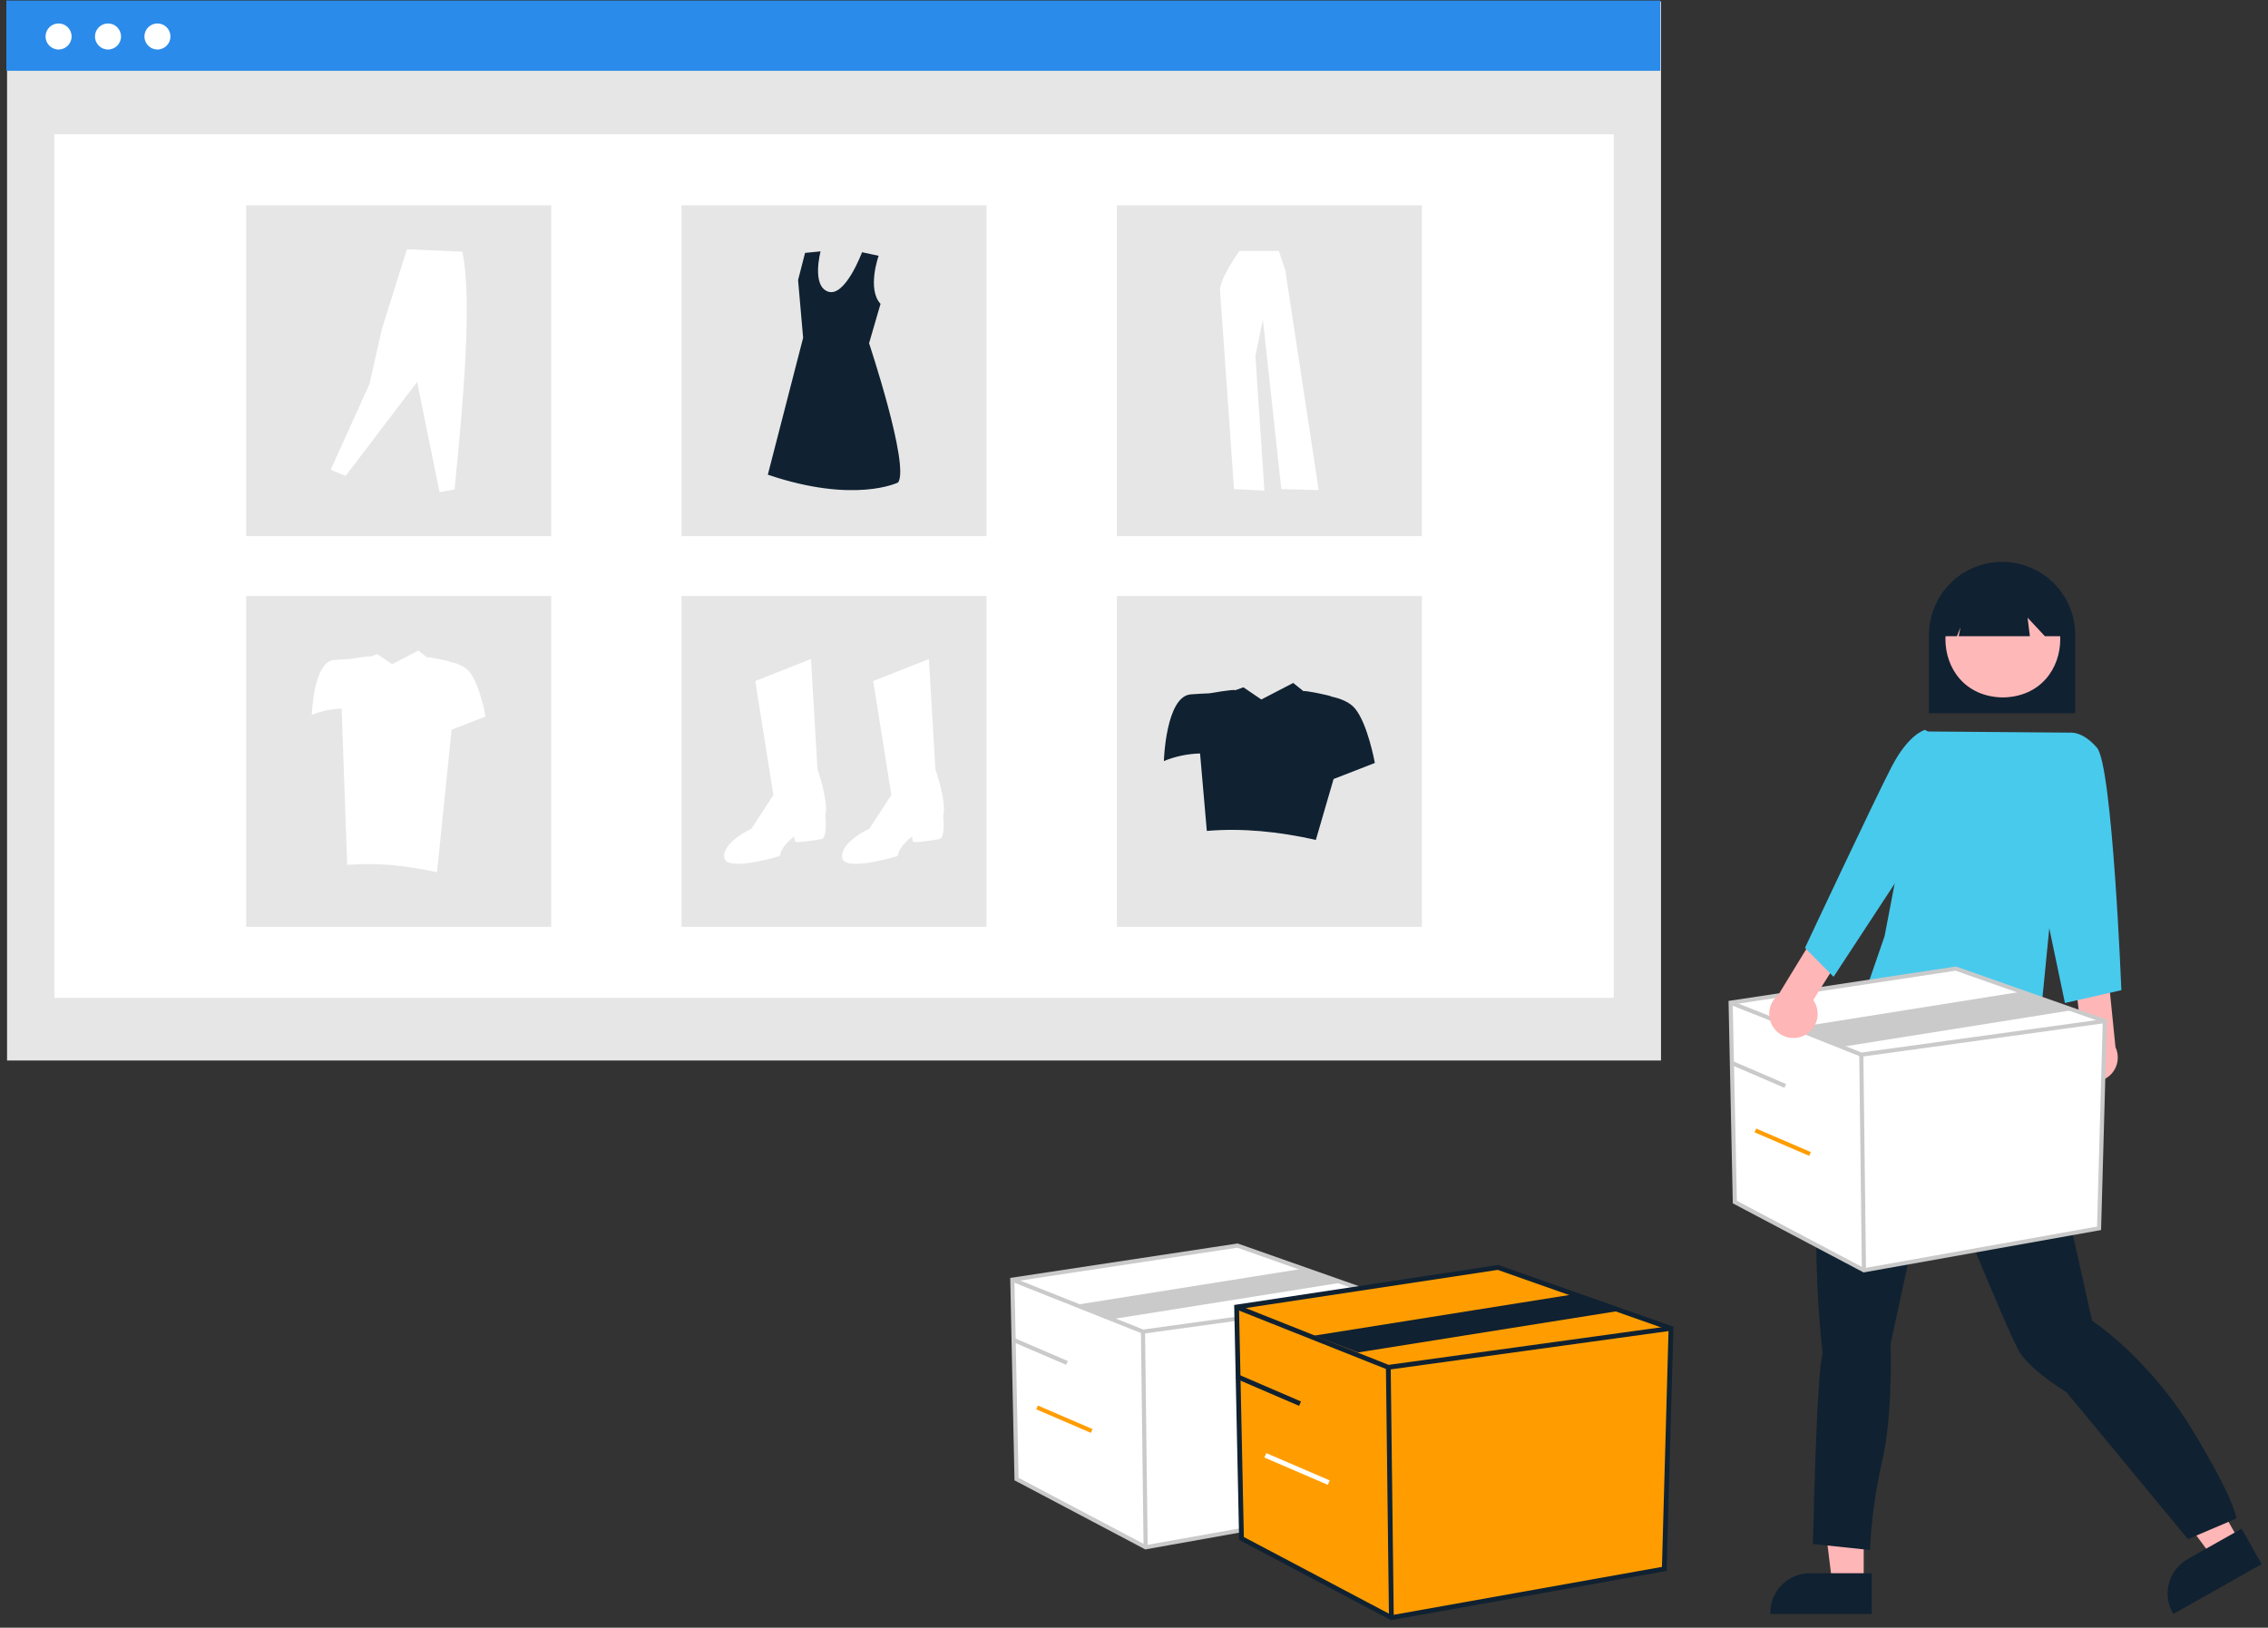 <svg width="280" height="201" viewBox="0 0 280 201" fill="none" xmlns="http://www.w3.org/2000/svg">
<rect x="0" y="0" width="280" height="201" fill="#333333" stroke="none"/>
<g clip-path="url(#clip0_399_68)">
<path d="M205.065 0.185H0.872V130.96H205.065V0.185Z" fill="#E6E6E6"/>
<path d="M199.226 16.588H6.711V123.223H199.226V16.588Z" fill="white"/>
<path d="M204.978 0.07H0.784V8.745H204.978V0.07Z" fill="#2A8BEA"/>
<path d="M7.231 6.113C8.119 6.113 8.839 5.393 8.839 4.505C8.839 3.617 8.119 2.897 7.231 2.897C6.343 2.897 5.623 3.617 5.623 4.505C5.623 5.393 6.343 6.113 7.231 6.113Z" fill="white"/>
<path d="M13.334 6.113C14.222 6.113 14.942 5.393 14.942 4.505C14.942 3.617 14.222 2.897 13.334 2.897C12.446 2.897 11.726 3.617 11.726 4.505C11.726 5.393 12.446 6.113 13.334 6.113Z" fill="white"/>
<path d="M19.437 6.113C20.325 6.113 21.044 5.393 21.044 4.505C21.044 3.617 20.325 2.897 19.437 2.897C18.549 2.897 17.829 3.617 17.829 4.505C17.829 5.393 18.549 6.113 19.437 6.113Z" fill="white"/>
<path d="M68.05 25.359H30.397V66.209H68.05V25.359Z" fill="#E6E6E6"/>
<path d="M121.794 25.359H84.141V66.209H121.794V25.359Z" fill="#E6E6E6"/>
<path d="M175.538 25.359H137.885V66.209H175.538V25.359Z" fill="#E6E6E6"/>
<path d="M68.05 73.603H30.397V114.454H68.05V73.603Z" fill="#E6E6E6"/>
<path d="M121.794 73.603H84.141V114.454H121.794V73.603Z" fill="#E6E6E6"/>
<path d="M175.538 73.603H137.885V114.454H175.538V73.603Z" fill="#E6E6E6"/>
<path d="M93.242 84.102L100.122 81.382L100.922 94.982C100.922 94.982 102.362 99.141 101.882 100.741C101.882 100.741 102.202 103.461 101.402 103.621C100.602 103.781 98.361 104.101 98.203 103.941C98.044 103.781 98.043 103.301 98.043 103.301C98.043 103.301 96.443 104.421 96.283 105.701C96.283 105.701 89.563 107.781 89.403 105.861C89.243 103.941 92.763 102.341 92.763 102.341L95.483 98.181L93.242 84.102Z" fill="white"/>
<path d="M107.802 84.102L114.681 81.382L115.481 94.982C115.481 94.982 116.921 99.141 116.441 100.741C116.441 100.741 116.761 103.461 115.961 103.621C115.161 103.781 112.92 104.101 112.762 103.941C112.604 103.781 112.602 103.301 112.602 103.301C112.602 103.301 111.002 104.421 110.842 105.701C110.842 105.701 104.122 107.781 103.962 105.861C103.802 103.941 107.322 102.341 107.322 102.341L110.042 98.181L107.802 84.102Z" fill="white"/>
<path d="M108.474 31.586C108.474 31.586 107.009 35.679 108.707 37.525L107.292 42.388C107.292 42.388 112.319 57.47 110.883 59.577C110.883 59.577 105.52 62.258 94.794 58.619L99.151 41.717L98.528 34.583L99.39 31.231L101.305 31.041C101.305 31.041 100.156 35.35 102.263 36.021C104.37 36.691 106.425 31.149 106.425 31.149L108.474 31.586Z" fill="#102131"/>
<path d="M40.824 58.009L42.672 58.765L51.495 47.169L54.268 60.781L56.117 60.445C57.303 48.71 58.27 36.739 57.083 31.078L50.235 30.784L47.126 40.7L45.613 47.422L40.824 58.009Z" fill="white"/>
<path d="M153.022 30.985C153.022 30.985 150.499 34.492 150.622 35.908C150.745 37.323 152.345 60.398 152.345 60.398L156.099 60.583L154.99 43.969L155.913 39.477L158.19 60.398L162.805 60.521L158.682 33.385L157.882 30.985L153.022 30.985Z" fill="white"/>
<path d="M167.281 87.489C166.611 86.685 165.459 86.25 164.354 86.015C164.385 85.915 160.991 85.213 160.933 85.358L159.653 84.338L155.721 86.38L153.511 84.876L152.485 85.24C152.526 85.059 149.298 85.618 149.298 85.618C148.682 85.64 147.894 85.679 147.012 85.747C143.924 85.984 143.687 93.981 143.687 93.981C145.107 93.4 146.622 93.083 148.156 93.046L148.991 102.61C153.283 102.242 157.785 102.67 162.451 103.719L164.639 96.2L169.735 94.218C169.735 94.218 168.864 89.389 167.281 87.489Z" fill="#102131"/>
<path d="M57.932 82.934C57.38 82.272 56.432 81.913 55.521 81.72C55.548 81.637 52.75 81.059 52.702 81.178L51.647 80.338L48.408 82.021L46.587 80.782L45.741 81.082C45.776 80.933 43.116 81.393 43.116 81.393C42.609 81.412 41.958 81.443 41.232 81.499C38.688 81.695 38.492 88.284 38.492 88.284C39.663 87.805 40.911 87.543 42.175 87.512L42.863 106.805C46.4 106.501 50.109 106.854 53.953 107.718L55.755 90.112L59.954 88.479C59.954 88.479 59.237 84.5 57.932 82.934Z" fill="white"/>
<path d="M238.146 88.069H256.198V78.409C256.198 76.016 255.247 73.72 253.555 72.027C251.862 70.334 249.566 69.383 247.172 69.383C244.778 69.383 242.482 70.334 240.79 72.027C239.097 73.72 238.146 76.016 238.146 78.409V88.069Z" fill="#102131"/>
<path d="M230.087 195.544H226.204L224.357 180.566H230.088L230.087 195.544Z" fill="#FFB6B6"/>
<path d="M231.077 194.276H223.43C222.138 194.276 220.899 194.79 219.985 195.704C219.071 196.617 218.557 197.857 218.557 199.149V199.307H231.077V194.276Z" fill="#102131"/>
<path d="M276.503 190.362L273.121 192.271L264.149 180.137L269.14 177.32L276.503 190.362Z" fill="#FFB6B6"/>
<path d="M276.742 188.772L270.083 192.53C268.958 193.165 268.131 194.222 267.784 195.467C267.438 196.712 267.6 198.044 268.235 199.169L268.313 199.307L279.216 193.152L276.742 188.772Z" fill="#102131"/>
<path d="M251.687 128.188L251.986 129.686C251.986 129.686 252.885 130.585 252.436 131.035C251.986 131.484 252.136 133.582 252.136 133.582C252.388 137.406 257.385 158.898 258.279 163.096C258.279 163.096 265.171 167.59 270.564 176.429C275.957 185.269 276.106 187.516 276.106 187.516L270.115 190.063L255.134 171.935C255.134 171.935 250.939 169.388 249.441 167.141C247.943 164.894 238.652 141.672 238.652 141.672L233.408 165.942C233.408 165.942 233.707 174.782 232.359 180.475C231.53 184.068 231.029 187.728 230.861 191.412L223.82 190.663C223.82 190.663 224.269 169.388 225.018 167.141C225.018 167.141 221.872 141.222 228.164 130.885L233.235 117.365L238.202 115.453L251.687 128.188Z" fill="#102131"/>
<path d="M247.265 71.745C237.812 71.906 237.814 85.967 247.265 86.127C256.718 85.966 256.716 71.904 247.265 71.745Z" fill="#FFB8B8"/>
<path d="M239.99 78.563H241.597L242.034 77.469L241.815 78.563H250.603L250.317 76.274L252.453 78.563H254.584V77.322C254.585 76.364 254.397 75.415 254.03 74.53C253.664 73.644 253.128 72.84 252.45 72.162C251.773 71.484 250.969 70.945 250.084 70.578C249.199 70.211 248.251 70.021 247.293 70.021C246.334 70.02 245.386 70.208 244.5 70.574C243.614 70.94 242.81 71.477 242.132 72.154C241.454 72.831 240.916 73.635 240.548 74.52C240.181 75.405 239.992 76.354 239.991 77.312V77.322L239.99 78.563Z" fill="#102131"/>
<path d="M237.517 90.326L255.38 90.471L251.606 128.767C251.606 128.767 230.716 127.665 230.703 121.288L232.66 115.622L237.517 90.326Z" fill="#48CAED"/>
<path d="M256.148 132.469C255.873 132.133 255.676 131.74 255.569 131.319C255.463 130.899 255.45 130.459 255.531 130.033C255.613 129.607 255.787 129.203 256.041 128.851C256.295 128.5 256.624 128.208 257.003 127.996L256.227 121.254L260.209 119.783L261.171 129.32C261.482 129.98 261.54 130.732 261.334 131.432C261.129 132.133 260.674 132.733 260.055 133.121C259.437 133.509 258.698 133.656 257.978 133.536C257.258 133.416 256.607 133.036 256.148 132.469Z" fill="#FFB6B6"/>
<path d="M253.031 93.77L255.382 90.485C255.382 90.485 256.99 90.128 258.891 92.345C260.791 94.562 261.899 122.274 261.899 122.274L254.932 123.858L250.814 104.222L253.031 93.77Z" fill="#48CAED"/>
<path d="M213.659 123.823L214.177 148.443L230.116 156.866L259.142 151.683L259.855 126.09L241.454 119.611L213.659 123.823Z" fill="white"/>
<path d="M230.074 157.132L213.926 148.598L213.4 123.604L241.479 119.35L241.539 119.371L260.115 125.911L259.391 151.896L230.074 157.132ZM214.429 148.288L230.157 156.6L258.894 151.468L259.595 126.268L241.43 119.872L213.918 124.04L214.429 148.288Z" fill="#CACACA"/>
<path d="M229.76 130.498L229.698 130.473L213.565 124.059L213.753 123.586L229.824 129.975L259.82 125.838L259.89 126.342L229.76 130.498Z" fill="#CACACA"/>
<path d="M230.046 130.233L229.537 130.24L229.861 156.869L230.37 156.862L230.046 130.233Z" fill="#CACACA"/>
<path d="M227.721 129.223L221.906 126.866L249.902 122.405L255.717 124.762L227.721 129.223Z" fill="#CACACA"/>
<path d="M213.76 130.964L213.558 131.432L220.303 134.336L220.504 133.868L213.76 130.964Z" fill="#CACACA"/>
<path d="M216.814 139.364L216.613 139.831L223.357 142.735L223.559 142.268L216.814 139.364Z" fill="#FF9D00"/>
<path d="M124.979 158.027L125.497 182.648L141.436 191.071L170.462 185.888L171.175 160.295L152.774 153.816L124.979 158.027Z" fill="white"/>
<path d="M141.394 191.337L125.246 182.803L124.72 157.809L152.799 153.555L152.859 153.576L171.435 160.117L170.711 186.101L141.394 191.337ZM125.749 182.493L141.477 190.805L170.214 185.673L170.915 160.473L152.75 154.077L125.238 158.245L125.749 182.493Z" fill="#CACACA"/>
<path d="M141.08 164.703L141.018 164.678L124.885 158.264L125.073 157.791L141.143 164.18L171.14 160.043L171.21 160.547L141.08 164.703Z" fill="#CACACA"/>
<path d="M141.366 164.439L140.857 164.445L141.181 191.074L141.69 191.068L141.366 164.439Z" fill="#CACACA"/>
<path d="M137.633 162.849L133.226 161.071L161.222 156.61L165.628 158.388L137.633 162.849Z" fill="#CACACA"/>
<path d="M125.079 165.169L124.878 165.637L131.623 168.541L131.824 168.073L125.079 165.169Z" fill="#CACACA"/>
<path d="M128.134 173.569L127.933 174.036L134.677 176.94L134.879 176.473L128.134 173.569Z" fill="#FF9D00"/>
<path d="M152.669 161.403L153.27 189.984L171.773 199.761L205.467 193.744L206.295 164.035L184.935 156.514L152.669 161.403Z" fill="#FF9D00"/>
<path d="M171.724 200.07L152.979 190.163L152.368 161.15L184.963 156.211L185.033 156.235L206.596 163.828L205.756 193.993L171.724 200.07ZM153.562 189.803L171.821 199.452L205.179 193.495L205.993 164.243L184.906 156.817L152.97 161.656L153.562 189.803Z" fill="#102131"/>
<path d="M171.36 169.152L171.287 169.124L152.56 161.678L152.778 161.128L171.433 168.546L206.254 163.743L206.335 164.328L171.36 169.152Z" fill="#102131"/>
<path d="M171.692 168.845L171.101 168.853L171.477 199.765L172.068 199.758L171.692 168.845Z" fill="#102131"/>
<path d="M167.657 167.013L162.242 164.936L194.741 159.758L200.156 161.835L167.657 167.013Z" fill="#102131"/>
<path d="M152.786 169.694L152.552 170.237L160.382 173.608L160.615 173.065L152.786 169.694Z" fill="#102131"/>
<path d="M156.331 179.444L156.097 179.987L163.927 183.358L164.161 182.815L156.331 179.444Z" fill="white"/>
<path d="M222.696 127.893C223.089 127.709 223.437 127.441 223.715 127.107C223.993 126.774 224.194 126.384 224.305 125.964C224.416 125.544 224.434 125.105 224.356 124.678C224.279 124.251 224.11 123.846 223.859 123.491L227.477 117.749L224.524 114.7L219.529 122.88C218.961 123.341 218.582 123.994 218.464 124.715C218.345 125.436 218.496 126.176 218.886 126.793C219.276 127.411 219.88 127.865 220.582 128.067C221.284 128.27 222.036 128.208 222.696 127.894V127.893Z" fill="#FFB6B6"/>
<path d="M240.262 91.835L237.671 90.128C237.671 90.128 235.671 90.576 233.544 94.668C231.417 98.759 222.839 117.05 222.839 117.05L226.365 120.629L235.771 106.279L240.262 91.835Z" fill="#48CAED"/>
</g>
<defs>
<clipPath id="clip0_399_68">
<rect width="278.431" height="200" fill="white" transform="translate(0.784 0.07)"/>
</clipPath>
</defs>
</svg>
